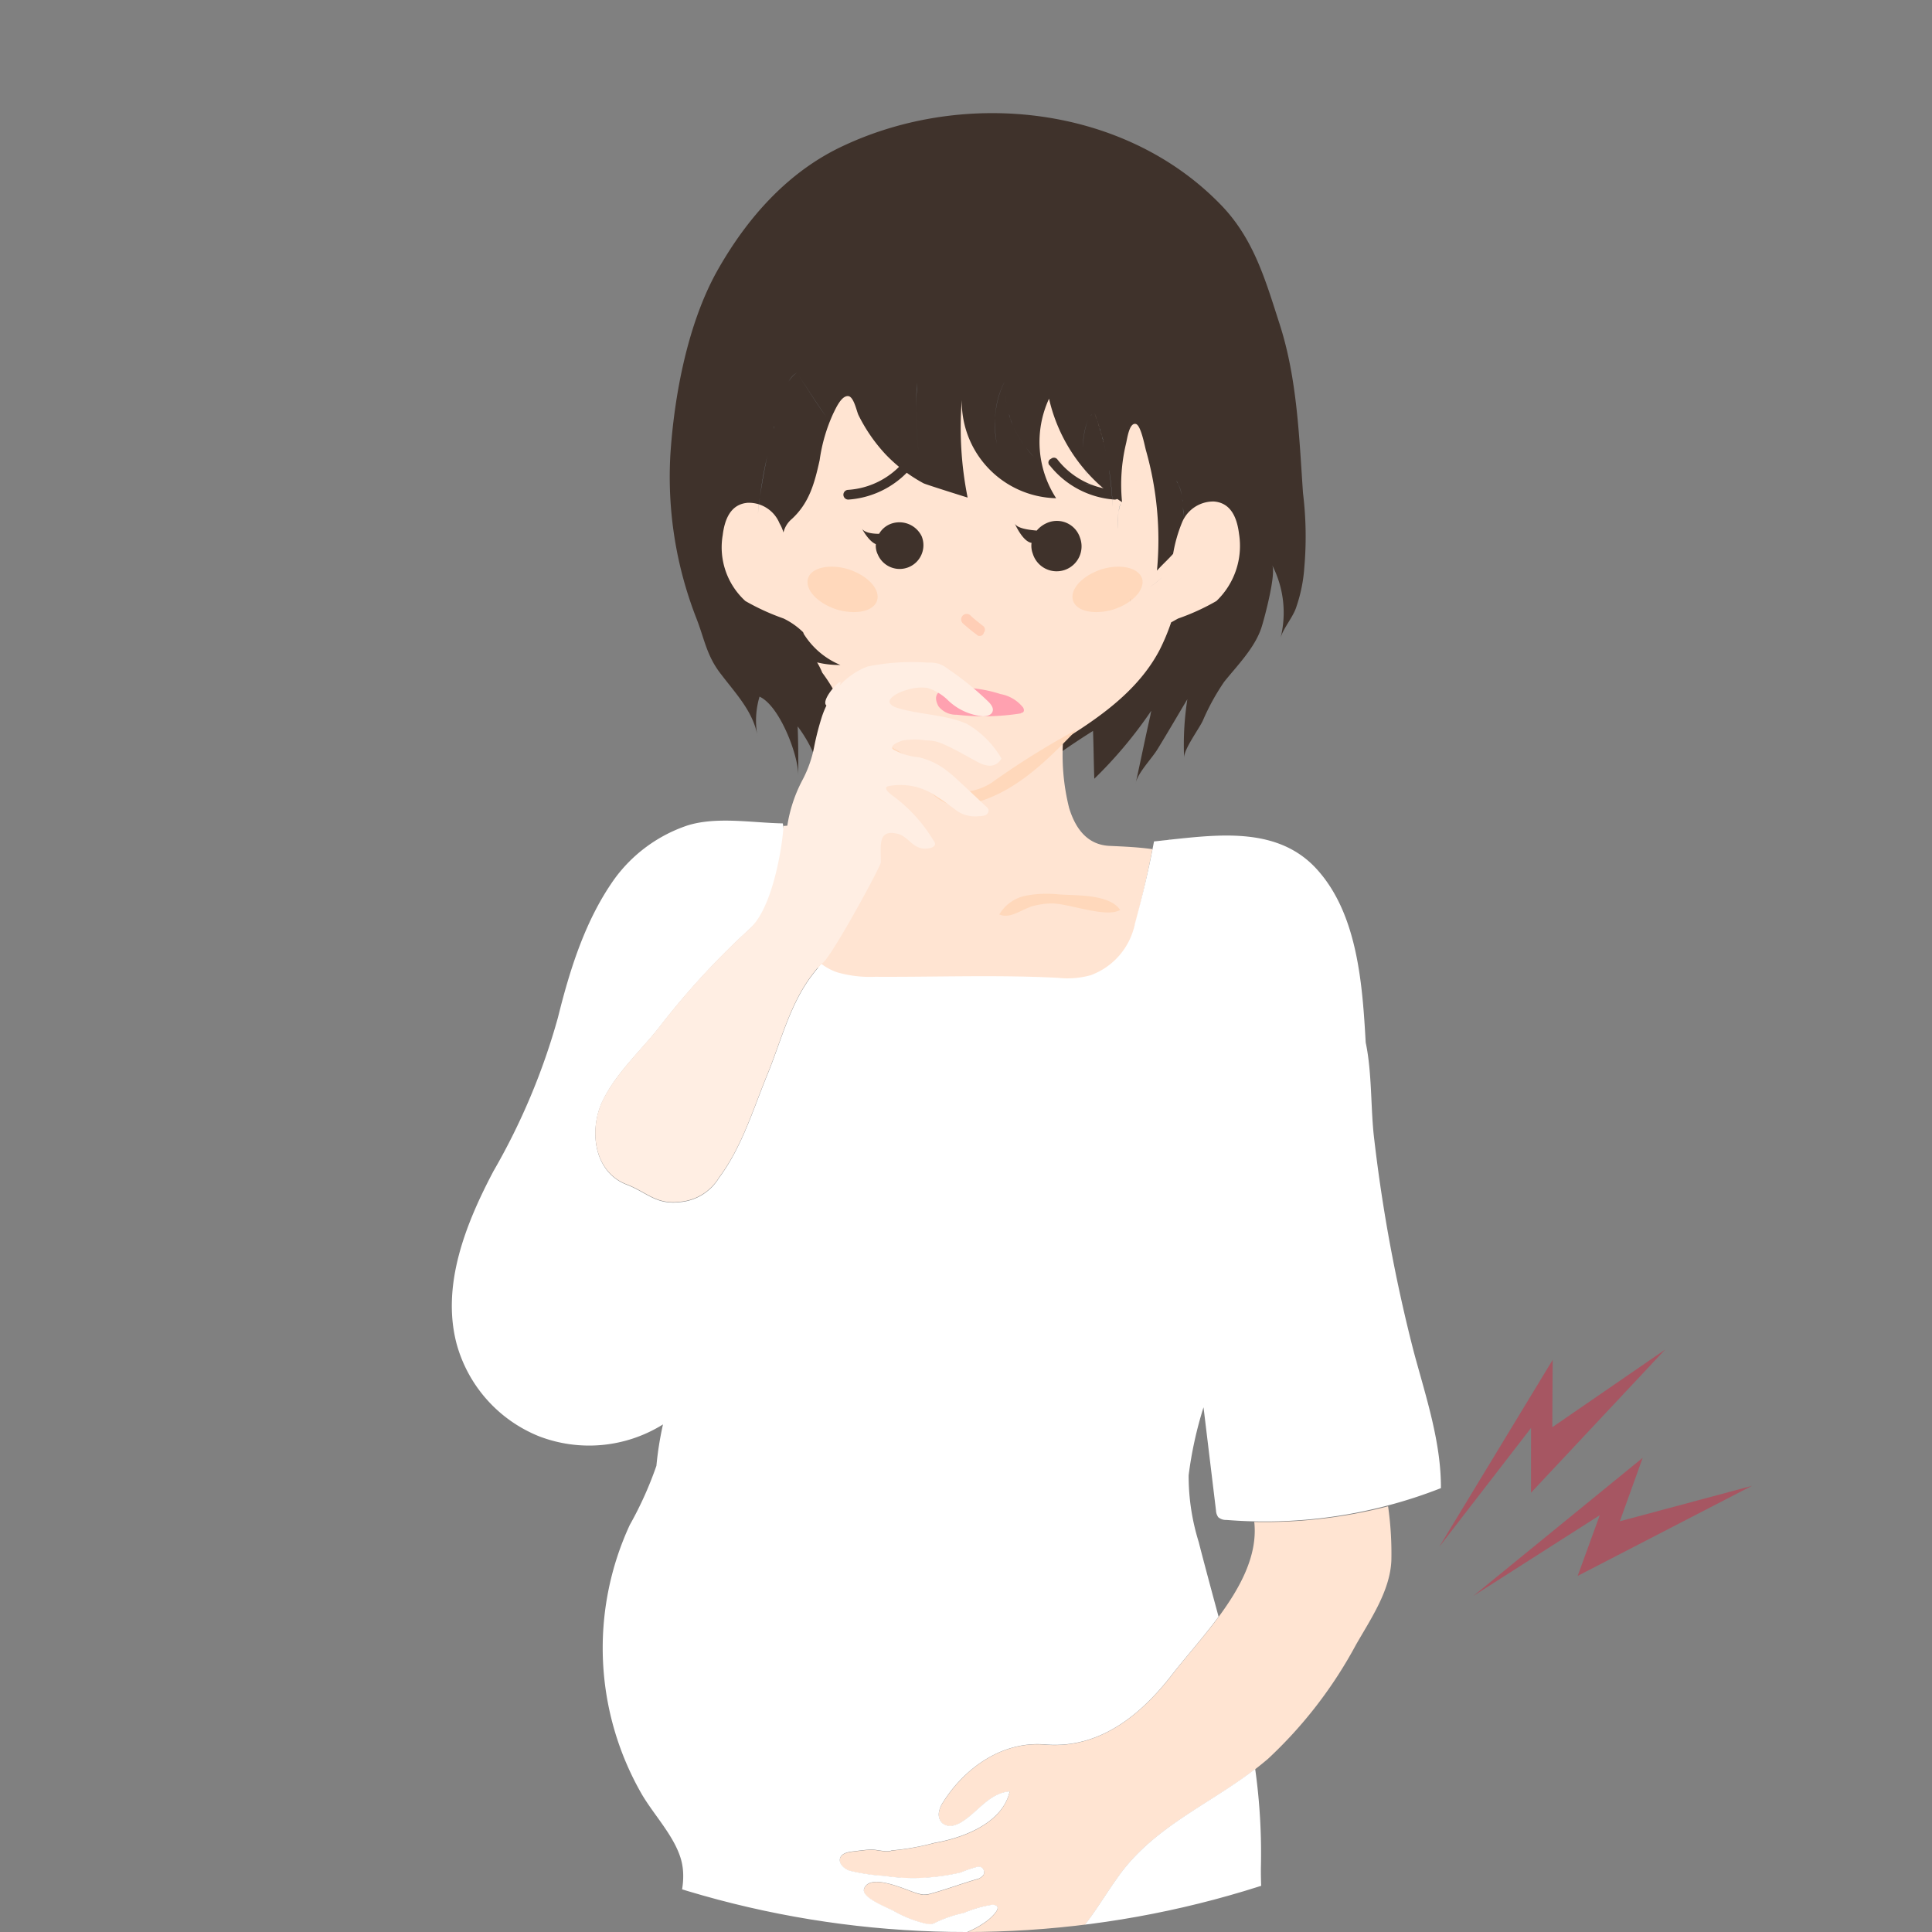 <?xml version="1.0" encoding="UTF-8"?> <svg xmlns="http://www.w3.org/2000/svg" xmlns:xlink="http://www.w3.org/1999/xlink" width="157" height="157" viewBox="0 0 157 157"><rect x="0" y="0" width="157" height="157" fill="#808080" stroke="none"/><defs><clipPath id="clip-path"><circle id="楕円形_474" data-name="楕円形 474" cx="78.5" cy="78.5" r="78.5" transform="translate(624 3249)" fill="#fff" stroke="#707070" stroke-width="1"></circle></clipPath></defs><g id="trouble06" transform="translate(-624 -3249)" clip-path="url(#clip-path)"><g id="顔" transform="translate(666.326 3258.19)"><path id="パス_163" data-name="パス 163" d="M78.064,30.88c-.315-4.569-.473-9.3-1.891-13.706-1.155-3.571-2.1-6.984-4.831-9.768C63.57-.576,50.7-1.994,40.779,2.628c-4.569,2.1-7.93,5.934-10.345,10.24-2.363,4.254-3.466,10.03-3.781,14.914a31.586,31.586,0,0,0,2.1,13.234c.683,1.733.84,3.1,2.048,4.621,1.155,1.523,2.626,3.046,2.941,5.041a6.819,6.819,0,0,1,.158-3.256c1.628.735,3.151,4.726,3.151,6.407,0-1.313,0-2.678-.053-3.991a11.04,11.04,0,0,1,2.206,7.4c.105-1.05,1.575-2.521,1.891-3.571.158-.578.578-2.258,1.418-1.733A35.786,35.786,0,0,1,43.72,55.51l1.1-4.411a20,20,0,0,0,1.418,4.884,14.38,14.38,0,0,1,5.567-6.039c.473,2,.893,4.044,1.365,6.039A65.388,65.388,0,0,1,61,50.206c.053,1.313.053,2.573.105,3.886a35.474,35.474,0,0,0,4.621-5.514c0,.105-.053.21-.053.315-.42,1.838-.788,3.676-1.208,5.567.158-.84,1.313-2,1.785-2.783.84-1.365,1.628-2.731,2.416-4.044a24.107,24.107,0,0,0-.263,4.779c-.053-.683,1.208-2.363,1.523-3.046a18.411,18.411,0,0,1,1.733-3.151c1.05-1.313,2.521-2.783,3.046-4.464.263-.84,1.208-4.411.84-5.041a8.429,8.429,0,0,1,.683,5.987c.21-.84,1.05-1.733,1.313-2.626a12.428,12.428,0,0,0,.63-3.151A28.965,28.965,0,0,0,78.064,30.88Z" transform="translate(-14.504 0)" fill="#3f322b"></path><path id="パス_164" data-name="パス 164" d="M76.716,54.979c-.158-1.26-.63-2.521-2.048-2.626a2.748,2.748,0,0,0-2.573,1.68,11.854,11.854,0,0,0-.735,2.573c-.42.473-.893.893-1.313,1.365a26.678,26.678,0,0,0-.893-9.768c-.105-.368-.42-2.1-.84-2.153-.525-.105-.683,1.208-.788,1.628a14.278,14.278,0,0,0-.315,4.726A13.521,13.521,0,0,1,61.277,44a8.384,8.384,0,0,0,.578,8.087,7.845,7.845,0,0,1-7.667-7.982,28.8,28.8,0,0,0,.473,7.93s-3.2-1-3.571-1.155a12.429,12.429,0,0,1-3.1-2.363,13.387,13.387,0,0,1-2.206-3.2c-.158-.368-.368-1.418-.788-1.523-.578-.105-1.05,1-1.26,1.418a13.6,13.6,0,0,0-1.1,3.781c-.42,1.891-.84,3.466-2.258,4.779a2.064,2.064,0,0,0-.683,1.1,3.1,3.1,0,0,0-.315-.735,2.7,2.7,0,0,0-2.573-1.68c-1.418.105-1.891,1.365-2.048,2.626A5.906,5.906,0,0,0,36.6,60.441a18.567,18.567,0,0,0,3.1,1.418,6,6,0,0,1,1.575,1.1c.053.053.053.158.105.21a6.394,6.394,0,0,0,2.941,2.468,7.456,7.456,0,0,1-1.891-.21,6.269,6.269,0,0,1,.42.84,13.366,13.366,0,0,1,1.26,2.048c.21.263.368.525.578.788,1.891,2.363,4.621,3.413,6.879,5.356A5.246,5.246,0,0,0,54.5,76.037a4.6,4.6,0,0,0,2.416-.945c4.569-3.046,10.66-5.567,13.339-10.66a17.072,17.072,0,0,0,.945-2.258c.21-.105.368-.21.578-.315a18.22,18.22,0,0,0,3.1-1.418A6.2,6.2,0,0,0,76.716,54.979Z" transform="translate(-18.355 -20.79)" fill="#ffe4d2"></path><path id="パス_165" data-name="パス 165" d="M48.116,116.13a12.084,12.084,0,0,0,3.046.368c4.989.053,9.978-.158,14.967.105a6.561,6.561,0,0,0,2.678-.21,5.651,5.651,0,0,0,3.623-4.254c.578-2.153,1.05-4.254,1.47-6.407-1.1-.158-2.258-.21-3.413-.263-1.838-.053-2.836-1.365-3.361-3.1a17.777,17.777,0,0,1-.473-5.672c-1.891,1.155-3.834,2.258-5.567,3.413a4.6,4.6,0,0,1-2.416.945c-1.155,0-2.048-.84-2.941-1.575a34.119,34.119,0,0,0-3.308-2.311,17.726,17.726,0,0,1-1,6.249c-.683,1.523-1.365,1.575-2.836,1.26a38.255,38.255,0,0,0-4.989-.473C44.178,107.938,43.758,114.66,48.116,116.13Z" transform="translate(-22.576 -45.917)" fill="#ffe4d2"></path><path id="パス_166" data-name="パス 166" d="M82.431,120.858a9.177,9.177,0,0,0-2.678.105,3.253,3.253,0,0,0-2.153,1.523c.84.368,1.68-.315,2.573-.63a5.918,5.918,0,0,1,1.68-.263c1.418,0,4.464,1.208,5.567.525C86.527,120.805,83.8,120.963,82.431,120.858Z" transform="translate(-38.722 -57.366)" fill="#ffd8bb"></path><g id="グループ_10246" data-name="グループ 10246" transform="translate(23.292 28.002)"><path id="パス_167" data-name="パス 167" d="M58.611,63.461a1.854,1.854,0,0,0-.893.788c-.578,0-1.26-.105-1.418-.473,0,0,.525,1.05,1.155,1.313a1.6,1.6,0,0,0,.158.84,1.931,1.931,0,0,0,3.571-1.47A2.01,2.01,0,0,0,58.611,63.461Z" transform="translate(-51.899 -58.061)" fill="#3f322b"></path><path id="パス_168" data-name="パス 168" d="M82.783,63.218a2.264,2.264,0,0,0-1,.683c-.578-.053-1.575-.158-1.785-.578,0,0,.63,1.47,1.365,1.575a1.814,1.814,0,0,0,.105.893A2.026,2.026,0,1,0,85.3,64.478,1.977,1.977,0,0,0,82.783,63.218Z" transform="translate(-63.154 -57.976)" fill="#3f322b"></path><path id="パス_169" data-name="パス 169" d="M85.253,53.887a.051.051,0,0,0,.053.053,7.372,7.372,0,0,0,5.251,2.783.395.395,0,1,0,.053-.788,6.472,6.472,0,0,1-4.674-2.468.351.351,0,0,0-.525-.053A.32.32,0,0,0,85.253,53.887Z" transform="translate(-65.623 -53.319)" fill="#3f322b"></path><path id="パス_170" data-name="パス 170" d="M59.224,53.887a.051.051,0,0,1-.053.053,7.372,7.372,0,0,1-5.251,2.783.395.395,0,1,1-.053-.788,6.472,6.472,0,0,0,4.674-2.468.351.351,0,0,1,.525-.053A.361.361,0,0,1,59.224,53.887Z" transform="translate(-50.57 -53.319)" fill="#3f322b"></path><path id="パス_171" data-name="パス 171" d="M94.581,71.137c.263.893-.735,2-2.311,2.521-1.575.473-3.046.158-3.308-.735s.735-2,2.311-2.521C92.8,69.93,94.266,70.245,94.581,71.137Z" transform="translate(-67.39 -61.327)" fill="#ffd8bb"></path><path id="パス_172" data-name="パス 172" d="M47.962,71.137c-.263.893.735,2,2.311,2.521,1.575.473,3.046.158,3.308-.735s-.735-2-2.311-2.521C49.748,69.93,48.225,70.245,47.962,71.137Z" transform="translate(-47.92 -61.327)" fill="#ffd8bb"></path><path id="パス_173" data-name="パス 173" d="M73.232,79.294a.289.289,0,0,1-.263-.105c-.368-.263-.735-.578-1.1-.893a.447.447,0,1,1,.578-.683c.315.315.683.578,1,.84a.384.384,0,0,1,.105.578A.318.318,0,0,1,73.232,79.294Z" transform="translate(-59.221 -64.81)" fill="#ffceb6"></path><path id="パス_174" data-name="パス 174" d="M70.8,88.952a10.785,10.785,0,0,1,2.258.473,3.029,3.029,0,0,1,1.838,1.1c.053.105.105.263,0,.368-.053.053-.158.053-.21.105a19.163,19.163,0,0,1-5.2.105,1.8,1.8,0,0,1-1.47-.683C67.02,88.584,70.013,88.9,70.8,88.952Z" transform="translate(-57.368 -70.214)" fill="#ffa1b0"></path></g><path id="パス_175" data-name="パス 175" d="M63.381,98.866a5.246,5.246,0,0,0,2.941,1.575,4.6,4.6,0,0,0,2.416-.945,65.994,65.994,0,0,1,6.617-4.1c-2.468,2.573-5.146,5.251-8.665,6.039a3.639,3.639,0,0,1-1.68.053,3.938,3.938,0,0,1-1.47-.945,36.3,36.3,0,0,1-3.939-4.1A28.776,28.776,0,0,1,63.381,98.866Z" transform="translate(-30.174 -45.299)" fill="#ffd8bb"></path><path id="パス_181" data-name="パス 181" d="M1.565,0,9.974,13.533,4.889,12.164l7.392,9.7L0,9.035l5.28,1.447Z" transform="matrix(0.259, 0.966, -0.966, 0.259, 92.576, 98.975)" fill="#a65662"></path><path id="パス_182" data-name="パス 182" d="M4.5,0,7.9,15.567,3.6,12.555,7.275,24.172,0,7.979l4.5,3.129Z" transform="matrix(0.259, 0.966, -0.966, 0.259, 98.872, 107.209)" fill="#a65662"></path></g><g id="妊婦さん" transform="translate(660.737 3257.992)"><path id="パス_53395" data-name="パス 53395" d="M413.511,420.7c0,.028-.07.056-.211.07.07-.014.127-.014.2-.028C413.511,420.742,413.511,420.728,413.511,420.7Z" transform="translate(-355.191 -361.526)" fill="#ffe4d2"></path><path id="パス_53396" data-name="パス 53396" d="M257.774,807.58a.794.794,0,0,0,.014.1c.253,2.672-1.167,5.26-2.911,7.623-1.252,1.7-2.672,3.263-3.755,4.669-2.546,3.305-5.935,6.076-10.351,5.71-3.488-.3-6.512,1.9-8.27,4.669a2.177,2.177,0,0,0-.352.858,1,1,0,0,0,.267.858,1.012,1.012,0,0,0,.872.211,2.337,2.337,0,0,0,.83-.38c1.266-.816,2.152-2.278,3.783-2.4-.577,2.588-3.811,3.783-6.1,4.177a21.341,21.341,0,0,1-3.488.619c-.394.183-1.224-.084-1.66-.07-.506.014-1.013.1-1.519.155-.408.042-.886.155-1.013.534-.155.45.324.872.774,1.027a15.9,15.9,0,0,0,2.841.422,15.576,15.576,0,0,0,2.8.169,17.218,17.218,0,0,0,3.4-.45,7.467,7.467,0,0,1,1.435-.478.46.46,0,0,1,.394.689,1.02,1.02,0,0,1-.591.352c-1.2.352-2.363.788-3.572,1.125a1.915,1.915,0,0,1-.689.112,2.221,2.221,0,0,1-.591-.127c-.816-.239-3.741-1.674-4.247-.366-.3.76,1.885,1.533,2.461,1.857a9.773,9.773,0,0,0,2.489.984,1.057,1.057,0,0,0,.464.056,1.421,1.421,0,0,0,.464-.169,10.075,10.075,0,0,1,2.222-.745,8.988,8.988,0,0,1,2.306-.661c1.013.014.028.942-.352,1.252a7.528,7.528,0,0,1-1.73.984,1.847,1.847,0,0,1-.394.127,1.987,1.987,0,0,1-.577-.028,4.44,4.44,0,0,0-3.769.731c-.127.1-.239.281-.141.408a.327.327,0,0,0,.211.1,16.247,16.247,0,0,0,5.457.338c1.139-.211,1.66-.872,2.616-1.42.563-.338,1.266-.1.647.534a2.052,2.052,0,0,1-.577.38c-.689.309-1.406.563-2.1.858a12.169,12.169,0,0,1-1.716.408.74.74,0,0,0-.338.2.32.32,0,0,0-.042.366.491.491,0,0,0,.183.155,3.585,3.585,0,0,0,2.039.591,21.072,21.072,0,0,0,3.347-.928c3.868-1.027,5.316-4.36,7.566-7.468,2.841-3.938,7.327-5.752,11.04-8.621.352-.267.689-.548,1.027-.83a35.827,35.827,0,0,0,7.173-9.3c1.209-2.11,2.771-4.388,2.869-6.849a27.039,27.039,0,0,0-.267-4.388A39.975,39.975,0,0,1,257.774,807.58Z" transform="translate(-192.59 -692.896)" fill="#ffe4d2"></path><path id="パス_53399" data-name="パス 53399" d="M78.165,453.334a128.75,128.75,0,0,1-3.221-17.271c-.309-2.433-.169-5.429-.7-7.918-.267-4.74-.661-10.45-3.98-14.092-3.108-3.418-7.834-2.827-11.954-2.391-.07.014-.127.014-.2.028-.323.028-.633.07-.942.1-.042,0-.084.014-.127.014-.422,2.25-.942,4.444-1.547,6.666a5.648,5.648,0,0,1-3.6,4.205,7.089,7.089,0,0,1-2.672.211c-4.922-.253-9.915-.056-14.838-.084a9.66,9.66,0,0,1-3.052-.352,4.394,4.394,0,0,1-1.322-.7c-.239.281-.478.563-.689.844-1.856,2.391-2.574,5.429-3.7,8.171-1.153,2.813-2.067,5.879-3.91,8.354a4.117,4.117,0,0,1-3.221,2c-1.927.225-2.658-.788-4.3-1.42-2.728-1.041-3.08-4.543-1.927-6.863,1.167-2.363,3.207-4.121,4.782-6.188a62.922,62.922,0,0,1,7.187-7.763c2.1-1.941,2.419-4.529,2.813-7.1-.042-.422-.07-.816-.127-1.181-.014-.1-.028-.183-.042-.267-2.461-.042-5.372-.577-7.749.169a12.1,12.1,0,0,0-5.921,4.332c-2.377,3.333-3.629,7.355-4.6,11.265a53.556,53.556,0,0,1-5.246,12.5c-2.264,4.289-4.233,9.254-3,13.994a11.319,11.319,0,0,0,6.723,7.552,11.345,11.345,0,0,0,10.056-.97,26.747,26.747,0,0,0-.534,3.361,29.461,29.461,0,0,1-2.166,4.81,23.822,23.822,0,0,0,1.013,21.94c.97,1.631,2.532,3.277,3.108,5.091.619,1.941-.169,4.036-.886,5.893-.619,1.617-1.238,3.221-1.856,4.838a1.754,1.754,0,0,0-.169,1.027,1.445,1.445,0,0,0,1.28.914c9.929,1.392,19.957,2.714,30.013,2.306a75.979,75.979,0,0,0,11.139-1.2c2.925-.436,5.865-.352,8.846-.816-.394-3.98-1.238-8.143-1.2-12.151a49.278,49.278,0,0,0-.464-8.016c-3.713,2.869-8.185,4.683-11.04,8.621-2.25,3.108-3.7,6.441-7.566,7.468a22.671,22.671,0,0,1-3.347.928,3.584,3.584,0,0,1-2.039-.591.49.49,0,0,1-.183-.155.32.32,0,0,1,.042-.366.742.742,0,0,1,.338-.2,12.168,12.168,0,0,0,1.716-.408c.689-.3,1.406-.548,2.1-.858a1.955,1.955,0,0,0,.577-.38c.619-.647-.07-.872-.647-.534a7.879,7.879,0,0,1-2.616,1.421,16.248,16.248,0,0,1-5.457-.338.275.275,0,0,1-.211-.1c-.1-.127.028-.309.141-.408a4.44,4.44,0,0,1,3.769-.731,1.987,1.987,0,0,0,.577.028,1.84,1.84,0,0,0,.394-.127,7.529,7.529,0,0,0,1.73-.984c.366-.3,1.364-1.224.352-1.252a9.586,9.586,0,0,0-2.306.661,10.324,10.324,0,0,0-2.222.745,1.312,1.312,0,0,1-.464.169,1.748,1.748,0,0,1-.464-.056,9.775,9.775,0,0,1-2.489-.984c-.563-.323-2.742-1.1-2.461-1.856.506-1.294,3.418.127,4.247.366a2.758,2.758,0,0,0,.591.127,2.279,2.279,0,0,0,.689-.112c1.21-.338,2.377-.774,3.572-1.125a.977.977,0,0,0,.591-.352.46.46,0,0,0-.394-.689,8.164,8.164,0,0,0-1.435.478,17.371,17.371,0,0,1-3.4.45,15.443,15.443,0,0,1-2.8-.169,15.92,15.92,0,0,1-2.841-.422c-.45-.155-.914-.577-.774-1.027.127-.38.619-.492,1.013-.534.506-.056,1.013-.141,1.519-.155.436-.014,1.266.253,1.66.07a19.713,19.713,0,0,0,3.488-.619c2.292-.394,5.527-1.589,6.1-4.177-1.631.127-2.532,1.589-3.783,2.4a2.337,2.337,0,0,1-.83.38,1.012,1.012,0,0,1-.872-.211,1,1,0,0,1-.267-.858,2.177,2.177,0,0,1,.352-.858c1.744-2.757,4.782-4.951,8.27-4.669,4.416.38,7.806-2.4,10.351-5.71,1.083-1.392,2.5-2.967,3.755-4.669-.492-1.814-.984-3.643-1.463-5.471-.042-.183-.1-.38-.141-.563a18.091,18.091,0,0,1-.83-5.457,31.562,31.562,0,0,1,1.21-5.527c.338,2.8.675,5.583,1.013,8.382a1.022,1.022,0,0,0,.183.549.968.968,0,0,0,.661.225c.759.056,1.5.1,2.264.113a38.881,38.881,0,0,0,10.871-1.294,38.444,38.444,0,0,0,4.3-1.406C80.373,460.633,79.149,456.977,78.165,453.334Z" transform="translate(0 -352.418)" fill="#fff"></path><path id="パス_53400" data-name="パス 53400" d="M371.511,175.191l-.211-.591h0c.084.2.141.394.211.591Z" transform="translate(-319.098 -150.038)" fill="#ffe4d2"></path><path id="パス_53401" data-name="パス 53401" d="M392.3,276.272h0a14.667,14.667,0,0,0,1.519-.872c-.478.309-.984.591-1.519.872Z" transform="translate(-337.144 -236.661)" fill="#ffe4d2"></path><path id="パス_53402" data-name="パス 53402" d="M384.7,241.7c0,.112.014.225.014.352v0A2.824,2.824,0,0,1,384.7,241.7Z" transform="translate(-330.613 -207.701)" fill="#ffe4d2"></path><path id="パス_53403" data-name="パス 53403" d="M176,242.208a3.968,3.968,0,0,1,.028-.408A3.71,3.71,0,0,0,176,242.208Z" transform="translate(-151.265 -207.787)" fill="#ffe4d2"></path><path id="パス_53404" data-name="パス 53404" d="M411.583,237.93a5.361,5.361,0,0,1-1.083,1.42,5.6,5.6,0,0,0,1.083-1.42,7.318,7.318,0,0,0,.633-3.53h0A7.348,7.348,0,0,1,411.583,237.93Z" transform="translate(-352.785 -201.428)" fill="#ffe4d2"></path><path id="パス_53405" data-name="パス 53405" d="M375,185.952c-.028-.113-.07-.239-.1-.352h0a3.275,3.275,0,0,1,.1.352Z" transform="translate(-322.191 -159.491)" fill="#ffe4d2"></path><path id="パス_53406" data-name="パス 53406" d="M373.341,180.536c-.042-.141-.084-.3-.141-.436h0c.056.155.1.3.141.436Z" transform="translate(-320.73 -154.764)" fill="#ffe4d2"></path><path id="パス_53407" data-name="パス 53407" d="M376.328,191a.9.9,0,0,1-.028-.1h0a.2.2,0,0,1,.028.1Z" transform="translate(-323.394 -164.045)" fill="#ffe4d2"></path><path id="パス_53408" data-name="パス 53408" d="M175.9,245.778c0-.155.014-.309.014-.478C175.9,245.469,175.9,245.623,175.9,245.778Z" transform="translate(-151.179 -210.795)" fill="#ffe4d2"></path><path id="パス_53409" data-name="パス 53409" d="M381.2,232.671h0a26.666,26.666,0,0,0,.084-3.671h0A26.564,26.564,0,0,1,381.2,232.671Z" transform="translate(-327.605 -196.787)" fill="#ffe4d2"></path><path id="パス_53410" data-name="パス 53410" d="M176.2,237.892c.014-.169.028-.338.042-.492C176.228,237.569,176.214,237.738,176.2,237.892Z" transform="translate(-151.436 -204.006)" fill="#ffe4d2"></path><path id="パス_53411" data-name="パス 53411" d="M384.8,245.914v0Z" transform="translate(-330.699 -211.31)" fill="#ffe4d2"></path><path id="パス_53416" data-name="パス 53416" d="M95.477,280.233A63,63,0,0,0,88.29,288c-1.575,2.067-3.6,3.825-4.782,6.188-1.153,2.321-.8,5.823,1.927,6.863,1.631.619,2.377,1.646,4.3,1.42a4.117,4.117,0,0,0,3.221-2c1.842-2.461,2.757-5.541,3.91-8.354,1.125-2.742,1.842-5.78,3.7-8.171.211-.281.45-.563.689-.844.38.3,4.838-7.876,4.838-8.227-.014-1.5-.211-2.644,1.308-2.321,1.041.225,1.28,1.449,2.672,1.181.2-.042.436-.169.422-.366a.37.37,0,0,0-.1-.211,12.478,12.478,0,0,0-3.15-3.544c-.155-.112-1.111-.759-.563-.914a5.083,5.083,0,0,1,3.994.872c.591.352,1.125.788,1.674,1.181a2.616,2.616,0,0,0,1.73.38,1.267,1.267,0,0,0,.52-.084.426.426,0,0,0,.239-.436.535.535,0,0,0-.2-.267c-.717-.675-1.435-1.35-2.152-2.011a12.264,12.264,0,0,0-1.224-1.041,5.991,5.991,0,0,0-2.067-.942,5.129,5.129,0,0,1-2.081-.633c-.45-.323.6-.689.745-.731a6.043,6.043,0,0,1,1.885-.014,3.849,3.849,0,0,1,.9.112,4.482,4.482,0,0,1,.759.3c.914.422,1.716.9,2.588,1.364.7.366,1.435.478,1.9-.3a7.775,7.775,0,0,0-2.827-2.827c-1.73-.745-3.769-.731-5.569-1.266-1.561-.478-.127-1.266.7-1.477a3.771,3.771,0,0,1,1.674-.169,4.175,4.175,0,0,1,1.73,1.055,4.727,4.727,0,0,0,2.771,1.252c.323,0,.7-.084.8-.394.1-.281-.127-.577-.338-.788a23.747,23.747,0,0,0-3.277-2.658,2.912,2.912,0,0,0-.731-.422,2.941,2.941,0,0,0-.928-.1,17.86,17.86,0,0,0-4.908.323,6.019,6.019,0,0,0-2.278,1.575c.014-.014.014-.028.028-.056.492-1-1.631,1.181-1.069,1.645a7.82,7.82,0,0,0-.352.858,22.242,22.242,0,0,0-.633,2.433,9.665,9.665,0,0,1-.984,2.8,11.741,11.741,0,0,0-1.21,3.671c-.113.014-.225.014-.323.028C98.219,272.3,97.572,278.278,95.477,280.233Z" transform="translate(-71.248 -213.802)" fill="#ffeee3"></path><path id="パス_53417" data-name="パス 53417" d="M322,175.538a3.06,3.06,0,0,1-.1-.338,1.53,1.53,0,0,0,.1.338Z" transform="translate(-276.645 -150.553)" fill="#b2d3ec"></path><path id="パス_53418" data-name="パス 53418" d="M369.1,175.6a.652.652,0,0,1,.1-.1Z" transform="translate(-317.207 -150.811)" fill="#b2d3ec"></path><path id="パス_53419" data-name="パス 53419" d="M314.7,156.1h0a7.278,7.278,0,0,0-.8,3.038h0A7.073,7.073,0,0,1,314.7,156.1Z" transform="translate(-269.77 -134.14)" fill="#b2d3ec"></path><path id="パス_53420" data-name="パス 53420" d="M367.639,176.2a1.718,1.718,0,0,0-.239.394h0A1.718,1.718,0,0,1,367.639,176.2Z" transform="translate(-315.746 -151.413)" fill="#b2d3ec"></path><path id="パス_53421" data-name="パス 53421" d="M268.3,156.9h0c-.07.774-.1,1.547-.1,2.321h0C268.2,158.447,268.242,157.674,268.3,156.9Z" transform="translate(-230.498 -134.827)" fill="#b2d3ec"></path><path id="パス_53422" data-name="パス 53422" d="M319.7,163.6a6.767,6.767,0,0,0,.1.745A6.348,6.348,0,0,1,319.7,163.6Z" transform="translate(-274.755 -140.585)" fill="#b2d3ec"></path><path id="パス_53423" data-name="パス 53423" d="M331.7,194.6a8.852,8.852,0,0,0,.675.774A7.184,7.184,0,0,1,331.7,194.6Z" transform="translate(-285.067 -167.225)" fill="#3f322b"></path><path id="パス_53424" data-name="パス 53424" d="M331.7,194.6a8.852,8.852,0,0,0,.675.774A7.184,7.184,0,0,1,331.7,194.6Z" transform="translate(-285.067 -167.225)" fill="#b2d3ec"></path><path id="パス_53425" data-name="パス 53425" d="M324.7,183a7.974,7.974,0,0,0,.858,1.463A8.115,8.115,0,0,1,324.7,183Z" transform="translate(-279.051 -157.256)" fill="#3f322b"></path><path id="パス_53426" data-name="パス 53426" d="M324.7,183a7.974,7.974,0,0,0,.858,1.463A8.115,8.115,0,0,1,324.7,183Z" transform="translate(-279.051 -157.256)" fill="#b2d3ec"></path><path id="パス_53427" data-name="パス 53427" d="M185.9,182.453c.014-.084.042-.169.056-.253A1.637,1.637,0,0,0,185.9,182.453Z" transform="translate(-159.772 -156.569)" fill="#3f322b"></path><path id="パス_53428" data-name="パス 53428" d="M185.9,182.453c.014-.084.042-.169.056-.253A1.637,1.637,0,0,0,185.9,182.453Z" transform="translate(-159.772 -156.569)" fill="#b2d3ec"></path><path id="パス_53429" data-name="パス 53429" d="M270.242,201.653l-.042-.253Z" transform="translate(-232.216 -173.069)" fill="#3f322b"></path><path id="パス_53430" data-name="パス 53430" d="M270.242,201.653l-.042-.253Z" transform="translate(-232.216 -173.069)" fill="#b2d3ec"></path><path id="パス_53431" data-name="パス 53431" d="M315.142,193.283c-.014-.056-.028-.127-.042-.183C315.114,193.17,315.128,193.227,315.142,193.283Z" transform="translate(-270.802 -165.936)" fill="#3f322b"></path><path id="パス_53432" data-name="パス 53432" d="M315.142,193.283c-.014-.056-.028-.127-.042-.183C315.114,193.17,315.128,193.227,315.142,193.283Z" transform="translate(-270.802 -165.936)" fill="#b2d3ec"></path><path id="パス_53433" data-name="パス 53433" d="M195.261,151.4c.774,1.139,1.533,2.391,2.391,3.572-.858-1.2-1.617-2.433-2.391-3.572a2.063,2.063,0,0,0-.661.717A1.839,1.839,0,0,1,195.261,151.4Z" transform="translate(-167.249 -130.101)" fill="#3f322b"></path><path id="パス_53434" data-name="パス 53434" d="M195.261,151.4c.774,1.139,1.533,2.391,2.391,3.572-.858-1.2-1.617-2.433-2.391-3.572a2.063,2.063,0,0,0-.661.717A1.839,1.839,0,0,1,195.261,151.4Z" transform="translate(-167.249 -130.101)" fill="#b2d3ec"></path><path id="パス_53435" data-name="パス 53435" d="M313.75,177.7h0a8.607,8.607,0,0,0,.155,2.081A9.442,9.442,0,0,1,313.75,177.7Z" transform="translate(-269.634 -152.702)" fill="#3f322b"></path><path id="パス_53436" data-name="パス 53436" d="M313.75,177.7h0a8.607,8.607,0,0,0,.155,2.081A9.442,9.442,0,0,1,313.75,177.7Z" transform="translate(-269.634 -152.702)" fill="#b2d3ec"></path><path id="パス_53437" data-name="パス 53437" d="M322.725,178.177c-.084-.183-.155-.38-.225-.577h0C322.57,177.8,322.655,177.994,322.725,178.177Z" transform="translate(-277.161 -152.616)" fill="#3f322b"></path><path id="パス_53438" data-name="パス 53438" d="M322.725,178.177c-.084-.183-.155-.38-.225-.577h0C322.57,177.8,322.655,177.994,322.725,178.177Z" transform="translate(-277.161 -152.616)" fill="#b2d3ec"></path><path id="パス_53439" data-name="パス 53439" d="M287.193,195.411h0A7.639,7.639,0,0,1,281.3,192.5,7.639,7.639,0,0,0,287.193,195.411Z" transform="translate(-241.755 -165.42)" fill="#3f322b"></path><path id="パス_53440" data-name="パス 53440" d="M287.193,195.411h0A7.639,7.639,0,0,1,281.3,192.5,7.639,7.639,0,0,0,287.193,195.411Z" transform="translate(-241.755 -165.42)" fill="#b2d3ec"></path><path id="パス_53441" data-name="パス 53441" d="M366.069,207.963c-.056-.169-.113-.352-.169-.563h0A4.487,4.487,0,0,0,366.069,207.963Z" transform="translate(-314.457 -178.225)" fill="#3f322b"></path><path id="パス_53442" data-name="パス 53442" d="M366.069,207.963c-.056-.169-.113-.352-.169-.563h0A4.487,4.487,0,0,0,366.069,207.963Z" transform="translate(-314.457 -178.225)" fill="#b2d3ec"></path><path id="パス_53443" data-name="パス 53443" d="M365.9,215.6a4.78,4.78,0,0,0,.647.084h0l-.647-.084Z" transform="translate(-314.457 -185.272)" fill="#3f322b"></path><path id="パス_53444" data-name="パス 53444" d="M365.9,215.6a4.78,4.78,0,0,0,.647.084h0l-.647-.084Z" transform="translate(-314.457 -185.272)" fill="#b2d3ec"></path><path id="パス_53445" data-name="パス 53445" d="M268.2,173.4h0a28.7,28.7,0,0,0,.2,3.291A28.32,28.32,0,0,1,268.2,173.4Z" transform="translate(-230.498 -149.007)" fill="#3f322b"></path><path id="パス_53446" data-name="パス 53446" d="M268.2,173.4h0a28.7,28.7,0,0,0,.2,3.291A28.32,28.32,0,0,1,268.2,173.4Z" transform="translate(-230.498 -149.007)" fill="#b2d3ec"></path><path id="パス_53447" data-name="パス 53447" d="M391.784,281.6c-.028.1-.056.211-.084.309h0C391.742,281.8,391.756,281.7,391.784,281.6Z" transform="translate(-336.629 -241.989)" fill="#3f322b"></path><path id="パス_53448" data-name="パス 53448" d="M391.784,281.6c-.028.1-.056.211-.084.309h0C391.742,281.8,391.756,281.7,391.784,281.6Z" transform="translate(-336.629 -241.989)" fill="#b2d3ec"></path><path id="パス_53449" data-name="パス 53449" d="M177.574,199.2c-.253,1.1-.45,2.208-.6,3.333-.07.464-.113.942-.169,1.406.042-.464.1-.942.169-1.406C177.138,201.408,177.334,200.3,177.574,199.2Z" transform="translate(-151.952 -171.178)" fill="#3f322b"></path><path id="パス_53450" data-name="パス 53450" d="M177.574,199.2c-.253,1.1-.45,2.208-.6,3.333-.07.464-.113.942-.169,1.406.042-.464.1-.942.169-1.406C177.138,201.408,177.334,200.3,177.574,199.2Z" transform="translate(-151.952 -171.178)" fill="#b2d3ec"></path><path id="パス_53451" data-name="パス 53451" d="M384.8,244.855v0Z" transform="translate(-330.699 -210.279)" fill="#3f322b"></path><path id="パス_53452" data-name="パス 53452" d="M384.8,244.855v0Z" transform="translate(-330.699 -210.279)" fill="#b2d3ec"></path><path id="パス_53453" data-name="パス 53453" d="M419.6,215.5a3.629,3.629,0,0,1,.309.956A4.233,4.233,0,0,0,419.6,215.5Z" transform="translate(-360.605 -185.186)" fill="#3f322b"></path><path id="パス_53454" data-name="パス 53454" d="M419.6,215.5a3.629,3.629,0,0,1,.309.956A4.233,4.233,0,0,0,419.6,215.5Z" transform="translate(-360.605 -185.186)" fill="#b2d3ec"></path><path id="パス_53455" data-name="パス 53455" d="M422,224.4c.014.07.014.127.028.2A1.106,1.106,0,0,0,422,224.4Z" transform="translate(-362.667 -192.834)" fill="#3f322b"></path><path id="パス_53456" data-name="パス 53456" d="M422,224.4c.014.07.014.127.028.2A1.106,1.106,0,0,0,422,224.4Z" transform="translate(-362.667 -192.834)" fill="#b2d3ec"></path><path id="パス_53457" data-name="パス 53457" d="M418.5,213.7a2.288,2.288,0,0,1,.155.239C418.6,213.869,418.556,213.784,418.5,213.7Z" transform="translate(-359.659 -183.639)" fill="#3f322b"></path><path id="パス_53458" data-name="パス 53458" d="M418.5,213.7a2.288,2.288,0,0,1,.155.239C418.6,213.869,418.556,213.784,418.5,213.7Z" transform="translate(-359.659 -183.639)" fill="#b2d3ec"></path><path id="パス_53459" data-name="パス 53459" d="M409.7,208.5l.225.042C409.855,208.528,409.784,208.514,409.7,208.5Z" transform="translate(-352.097 -179.17)" fill="#3f322b"></path><path id="パス_53460" data-name="パス 53460" d="M409.7,208.5l.225.042C409.855,208.528,409.784,208.514,409.7,208.5Z" transform="translate(-352.097 -179.17)" fill="#b2d3ec"></path><path id="パス_53461" data-name="パス 53461" d="M404.141,269.5a7.619,7.619,0,0,1-1.041.816A7.175,7.175,0,0,0,404.141,269.5Z" transform="translate(-346.425 -231.591)" fill="#3f322b"></path><path id="パス_53462" data-name="パス 53462" d="M404.141,269.5a7.619,7.619,0,0,1-1.041.816A7.175,7.175,0,0,0,404.141,269.5Z" transform="translate(-346.425 -231.591)" fill="#b2d3ec"></path><path id="パス_53463" data-name="パス 53463" d="M365.08,179a6.132,6.132,0,0,0-.38,2.264,6.436,6.436,0,0,1,.38-2.264Z" transform="translate(-313.426 -153.819)" fill="#3f322b"></path><path id="パス_53464" data-name="パス 53464" d="M365.08,179a6.132,6.132,0,0,0-.38,2.264,6.436,6.436,0,0,1,.38-2.264Z" transform="translate(-313.426 -153.819)" fill="#b2d3ec"></path><path id="パス_53465" data-name="パス 53465" d="M364.8,195v.366h0Z" transform="translate(-313.512 -167.569)" fill="#3f322b"></path><path id="パス_53466" data-name="パス 53466" d="M364.8,195v.366h0Z" transform="translate(-313.512 -167.569)" fill="#b2d3ec"></path><path id="パス_53467" data-name="パス 53467" d="M384.743,227.791h0c.014-.084.028-.169.042-.239,0-.014.014-.042.014-.056.014-.084.042-.155.056-.225,0-.014.014-.028.014-.042s0-.014.014-.028h0a6.15,6.15,0,0,0-.225,2.067A7.081,7.081,0,0,1,384.743,227.791Z" transform="translate(-330.572 -195.24)" fill="#3f322b"></path><path id="パス_53468" data-name="パス 53468" d="M384.743,227.791h0c.014-.084.028-.169.042-.239,0-.014.014-.042.014-.056.014-.084.042-.155.056-.225,0-.014.014-.028.014-.042s0-.014.014-.028h0a6.15,6.15,0,0,0-.225,2.067A7.081,7.081,0,0,1,384.743,227.791Z" transform="translate(-330.572 -195.24)" fill="#b2d3ec"></path><path id="パス_53469" data-name="パス 53469" d="M381.72,246.759c0-.309,0-.577-.014-.759.014.183.014.436.014.759-.169.183-.352.352-.52.534h0C381.383,247.111,381.552,246.928,381.72,246.759Z" transform="translate(-327.605 -211.396)" fill="#3f322b"></path><path id="パス_53470" data-name="パス 53470" d="M381.72,246.759c0-.309,0-.577-.014-.759.014.183.014.436.014.759-.169.183-.352.352-.52.534h0C381.383,247.111,381.552,246.928,381.72,246.759Z" transform="translate(-327.605 -211.396)" fill="#b2d3ec"></path><path id="パス_53475" data-name="パス 53475" d="M422.528,229.845c0-.253-.014-.506-.028-.745,0,.239.014.492.028.745Z" transform="translate(-363.097 -196.873)" fill="#3f322b"></path><path id="パス_53476" data-name="パス 53476" d="M422.528,229.845c0-.253-.014-.506-.028-.745,0,.239.014.492.028.745Z" transform="translate(-363.097 -196.873)" fill="#b2d3ec"></path><path id="パス_53477" data-name="パス 53477" d="M375.7,188.1a4.034,4.034,0,0,1,.1.394A4.027,4.027,0,0,1,375.7,188.1Z" transform="translate(-322.879 -161.639)" fill="#3f322b"></path><path id="パス_53478" data-name="パス 53478" d="M375.7,188.1a4.034,4.034,0,0,1,.1.394A4.027,4.027,0,0,1,375.7,188.1Z" transform="translate(-322.879 -161.639)" fill="#b2d3ec"></path><path id="パス_53479" data-name="パス 53479" d="M176,244.8v0Z" transform="translate(-151.265 -210.279)" fill="#3f322b"></path><path id="パス_53480" data-name="パス 53480" d="M176,244.8v0Z" transform="translate(-151.265 -210.279)" fill="#b2d3ec"></path><path id="パス_53481" data-name="パス 53481" d="M393.7,209.325l.042-.042c.07-.07.141-.141.225-.211a2.678,2.678,0,0,1,1.772-.675,2.678,2.678,0,0,0-1.772.675c-.1.084-.183.169-.267.253Z" transform="translate(-338.347 -179.081)" fill="#3f322b"></path><path id="パス_53482" data-name="パス 53482" d="M393.7,209.325l.042-.042c.07-.07.141-.141.225-.211a2.678,2.678,0,0,1,1.772-.675,2.678,2.678,0,0,0-1.772.675c-.1.084-.183.169-.267.253Z" transform="translate(-338.347 -179.081)" fill="#b2d3ec"></path><path id="パス_53483" data-name="パス 53483" d="M176.2,241.113a.274.274,0,0,1,.014-.113A.274.274,0,0,0,176.2,241.113Z" transform="translate(-151.436 -207.099)" fill="#3f322b"></path><path id="パス_53484" data-name="パス 53484" d="M176.2,241.113a.274.274,0,0,1,.014-.113A.274.274,0,0,0,176.2,241.113Z" transform="translate(-151.436 -207.099)" fill="#b2d3ec"></path><path id="パス_53485" data-name="パス 53485" d="M374.2,183.3c.028.113.07.225.1.323A2.177,2.177,0,0,0,374.2,183.3Z" transform="translate(-321.59 -157.514)" fill="#3f322b"></path><path id="パス_53486" data-name="パス 53486" d="M374.2,183.3c.028.113.07.225.1.323A2.177,2.177,0,0,0,374.2,183.3Z" transform="translate(-321.59 -157.514)" fill="#b2d3ec"></path><path id="パス_53487" data-name="パス 53487" d="M175.9,248.828v0Z" transform="translate(-151.179 -213.802)" fill="#3f322b"></path><path id="パス_53488" data-name="パス 53488" d="M175.9,248.828v0Z" transform="translate(-151.179 -213.802)" fill="#b2d3ec"></path><path id="パス_53489" data-name="パス 53489" d="M380.081,210.782h0a23.5,23.5,0,0,0-.281-2.982v.028A26.215,26.215,0,0,1,380.081,210.782Z" transform="translate(-326.402 -178.569)" fill="#3f322b"></path><path id="パス_53490" data-name="パス 53490" d="M380.081,210.782h0a23.5,23.5,0,0,0-.281-2.982v.028A26.215,26.215,0,0,1,380.081,210.782Z" transform="translate(-326.402 -178.569)" fill="#b2d3ec"></path><path id="パス_53491" data-name="パス 53491" d="M372.956,179.083c-.014-.056-.042-.127-.056-.183A1.306,1.306,0,0,0,372.956,179.083Z" transform="translate(-320.473 -153.733)" fill="#3f322b"></path><path id="パス_53492" data-name="パス 53492" d="M372.956,179.083c-.014-.056-.042-.127-.056-.183A1.306,1.306,0,0,0,372.956,179.083Z" transform="translate(-320.473 -153.733)" fill="#b2d3ec"></path><path id="パス_53493" data-name="パス 53493" d="M376.683,192.374c-.056-.253-.113-.52-.183-.774.07.253.127.506.183.774Z" transform="translate(-323.566 -164.647)" fill="#3f322b"></path><path id="パス_53494" data-name="パス 53494" d="M376.683,192.374c-.056-.253-.113-.52-.183-.774.07.253.127.506.183.774Z" transform="translate(-323.566 -164.647)" fill="#b2d3ec"></path></g></g></svg> 
